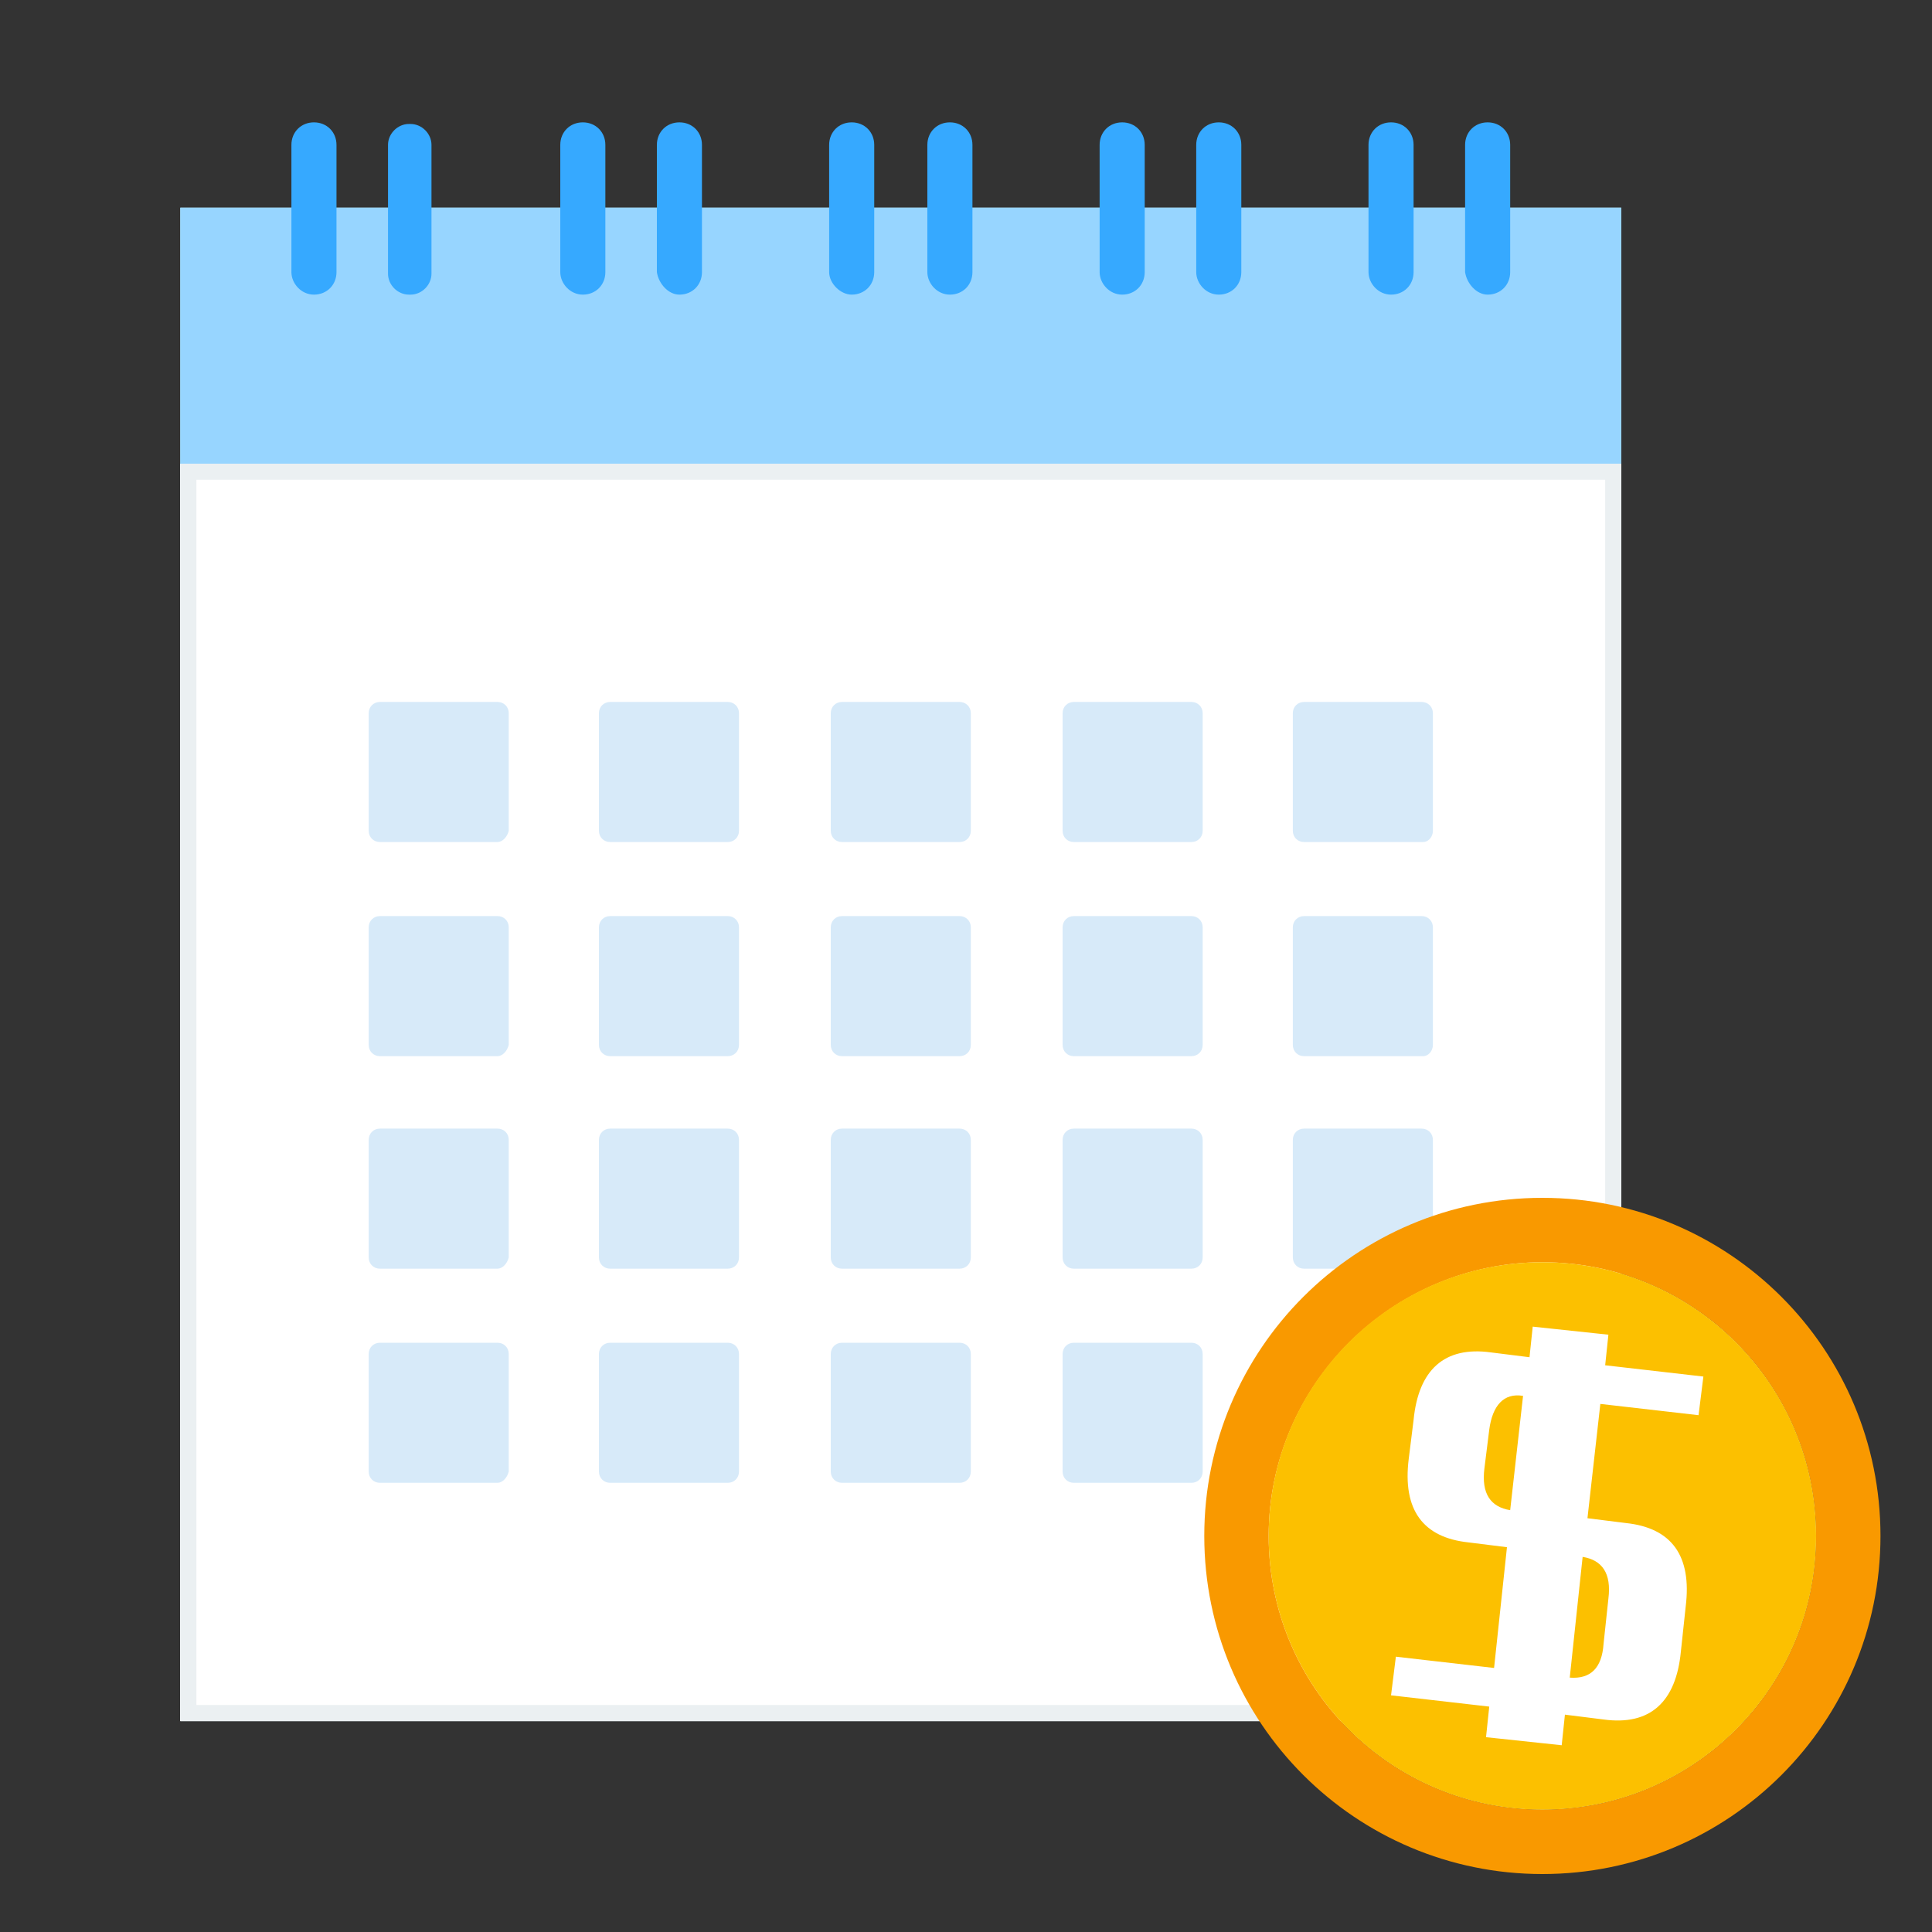 <?xml version="1.0" encoding="utf-8"?>
<!-- Generator: Adobe Illustrator 26.3.1, SVG Export Plug-In . SVG Version: 6.00 Build 0)  -->
<svg version="1.1" id="圖層_1" xmlns="http://www.w3.org/2000/svg" xmlns:xlink="http://www.w3.org/1999/xlink" x="0px" y="0px"
	 viewBox="0 0 120 120" style="enable-background:new 0 0 120 120;" xml:space="preserve">
<rect x="0" y="0" width="120" height="120" fill="#333333" stroke="none"/>
<style type="text/css">
	.st0{fill:#BDF1FF;}
	.st1{fill:#FFFFFF;}
	.st2{fill:#97D5FF;}
	.st3{fill:#EBF0F2;}
	.st4{fill:#D7EAF9;}
	.st5{fill:#36A9FF;}
	.st6{fill:#F99900;}
	.st7{fill:#FCC000;}
</style>
<g>
	<g>
		<g>
			<g>
				<g>
					<rect x="11.2" y="12.9" class="st0" width="89.5" height="94"/>
				</g>
				<g>
					<rect x="11.2" y="28.8" class="st1" width="89.5" height="78.1"/>
				</g>
				<g>
					<rect x="11.2" y="12.9" class="st2" width="89.5" height="16"/>
				</g>
				<g>
					<g>
						<rect x="11.2" y="28.8" class="st1" width="89.5" height="78.1"/>
						<path class="st3" d="M99.7,29.8v76.1H12.2V29.8H99.7 M100.7,28.8H11.2v78.1h89.5V28.8L100.7,28.8z"/>
					</g>
				</g>
			</g>
		</g>
		<g>
			<g>
				<g>
					<path class="st4" d="M30.9,52.3h-7.3c-0.4,0-0.7-0.3-0.7-0.7v-7.3c0-0.4,0.3-0.7,0.7-0.7h7.3c0.4,0,0.7,0.3,0.7,0.7v7.3
						C31.5,52,31.2,52.3,30.9,52.3z"/>
				</g>
				<g>
					<path class="st4" d="M45.2,52.3h-7.3c-0.4,0-0.7-0.3-0.7-0.7v-7.3c0-0.4,0.3-0.7,0.7-0.7h7.3c0.4,0,0.7,0.3,0.7,0.7v7.3
						C45.9,52,45.6,52.3,45.2,52.3z"/>
				</g>
				<g>
					<path class="st4" d="M59.6,52.3h-7.3c-0.4,0-0.7-0.3-0.7-0.7v-7.3c0-0.4,0.3-0.7,0.7-0.7h7.3c0.4,0,0.7,0.3,0.7,0.7v7.3
						C60.3,52,60,52.3,59.6,52.3z"/>
				</g>
				<g>
					<path class="st4" d="M74,52.3h-7.3c-0.4,0-0.7-0.3-0.7-0.7v-7.3c0-0.4,0.3-0.7,0.7-0.7H74c0.4,0,0.7,0.3,0.7,0.7v7.3
						C74.7,52,74.4,52.3,74,52.3z"/>
				</g>
				<g>
					<path class="st4" d="M88.4,52.3H81c-0.4,0-0.7-0.3-0.7-0.7v-7.3c0-0.4,0.3-0.7,0.7-0.7h7.3c0.4,0,0.7,0.3,0.7,0.7v7.3
						C89,52,88.7,52.3,88.4,52.3z"/>
				</g>
			</g>
			<g>
				<g>
					<path class="st4" d="M30.9,65.6h-7.3c-0.4,0-0.7-0.3-0.7-0.7v-7.3c0-0.4,0.3-0.7,0.7-0.7h7.3c0.4,0,0.7,0.3,0.7,0.7v7.3
						C31.5,65.3,31.2,65.6,30.9,65.6z"/>
				</g>
				<g>
					<path class="st4" d="M45.2,65.6h-7.3c-0.4,0-0.7-0.3-0.7-0.7v-7.3c0-0.4,0.3-0.7,0.7-0.7h7.3c0.4,0,0.7,0.3,0.7,0.7v7.3
						C45.9,65.3,45.6,65.6,45.2,65.6z"/>
				</g>
				<g>
					<path class="st4" d="M59.6,65.6h-7.3c-0.4,0-0.7-0.3-0.7-0.7v-7.3c0-0.4,0.3-0.7,0.7-0.7h7.3c0.4,0,0.7,0.3,0.7,0.7v7.3
						C60.3,65.3,60,65.6,59.6,65.6z"/>
				</g>
				<g>
					<path class="st4" d="M74,65.6h-7.3c-0.4,0-0.7-0.3-0.7-0.7v-7.3c0-0.4,0.3-0.7,0.7-0.7H74c0.4,0,0.7,0.3,0.7,0.7v7.3
						C74.7,65.3,74.4,65.6,74,65.6z"/>
				</g>
				<g>
					<path class="st4" d="M88.4,65.6H81c-0.4,0-0.7-0.3-0.7-0.7v-7.3c0-0.4,0.3-0.7,0.7-0.7h7.3c0.4,0,0.7,0.3,0.7,0.7v7.3
						C89,65.3,88.7,65.6,88.4,65.6z"/>
				</g>
			</g>
			<g>
				<g>
					<path class="st4" d="M30.9,78.8h-7.3c-0.4,0-0.7-0.3-0.7-0.7v-7.3c0-0.4,0.3-0.7,0.7-0.7h7.3c0.4,0,0.7,0.3,0.7,0.7v7.3
						C31.5,78.5,31.2,78.8,30.9,78.8z"/>
				</g>
				<g>
					<path class="st4" d="M45.2,78.8h-7.3c-0.4,0-0.7-0.3-0.7-0.7v-7.3c0-0.4,0.3-0.7,0.7-0.7h7.3c0.4,0,0.7,0.3,0.7,0.7v7.3
						C45.9,78.5,45.6,78.8,45.2,78.8z"/>
				</g>
				<g>
					<path class="st4" d="M59.6,78.8h-7.3c-0.4,0-0.7-0.3-0.7-0.7v-7.3c0-0.4,0.3-0.7,0.7-0.7h7.3c0.4,0,0.7,0.3,0.7,0.7v7.3
						C60.3,78.5,60,78.8,59.6,78.8z"/>
				</g>
				<g>
					<path class="st4" d="M74,78.8h-7.3c-0.4,0-0.7-0.3-0.7-0.7v-7.3c0-0.4,0.3-0.7,0.7-0.7H74c0.4,0,0.7,0.3,0.7,0.7v7.3
						C74.7,78.5,74.4,78.8,74,78.8z"/>
				</g>
				<g>
					<path class="st4" d="M88.4,78.8H81c-0.4,0-0.7-0.3-0.7-0.7v-7.3c0-0.4,0.3-0.7,0.7-0.7h7.3c0.4,0,0.7,0.3,0.7,0.7v7.3
						C89,78.5,88.7,78.8,88.4,78.8z"/>
				</g>
			</g>
			<g>
				<g>
					<path class="st4" d="M30.9,92.1h-7.3c-0.4,0-0.7-0.3-0.7-0.7v-7.3c0-0.4,0.3-0.7,0.7-0.7h7.3c0.4,0,0.7,0.3,0.7,0.7v7.3
						C31.5,91.8,31.2,92.1,30.9,92.1z"/>
				</g>
				<g>
					<path class="st4" d="M45.2,92.1h-7.3c-0.4,0-0.7-0.3-0.7-0.7v-7.3c0-0.4,0.3-0.7,0.7-0.7h7.3c0.4,0,0.7,0.3,0.7,0.7v7.3
						C45.9,91.8,45.6,92.1,45.2,92.1z"/>
				</g>
				<g>
					<path class="st4" d="M59.6,92.1h-7.3c-0.4,0-0.7-0.3-0.7-0.7v-7.3c0-0.4,0.3-0.7,0.7-0.7h7.3c0.4,0,0.7,0.3,0.7,0.7v7.3
						C60.3,91.8,60,92.1,59.6,92.1z"/>
				</g>
				<g>
					<path class="st4" d="M74,92.1h-7.3c-0.4,0-0.7-0.3-0.7-0.7v-7.3c0-0.4,0.3-0.7,0.7-0.7H74c0.4,0,0.7,0.3,0.7,0.7v7.3
						C74.7,91.8,74.4,92.1,74,92.1z"/>
				</g>
			</g>
		</g>
		<g>
			<g>
				<g>
					<path class="st5" d="M75.7,18.3L75.7,18.3c0.8,0,1.4-0.6,1.4-1.4V9c0-0.8-0.6-1.4-1.4-1.4l0,0c-0.8,0-1.4,0.6-1.4,1.4v7.9
						C74.3,17.6,74.9,18.3,75.7,18.3z"/>
				</g>
				<g>
					<path class="st5" d="M69.7,18.3L69.7,18.3c0.8,0,1.4-0.6,1.4-1.4V9c0-0.8-0.6-1.4-1.4-1.4l0,0c-0.8,0-1.4,0.6-1.4,1.4v7.9
						C68.3,17.6,68.9,18.3,69.7,18.3z"/>
				</g>
			</g>
			<g>
				<g>
					<path class="st5" d="M59,18.3L59,18.3c0.8,0,1.4-0.6,1.4-1.4V9c0-0.8-0.6-1.4-1.4-1.4l0,0c-0.8,0-1.4,0.6-1.4,1.4v7.9
						C57.6,17.6,58.2,18.3,59,18.3z"/>
				</g>
				<g>
					<path class="st5" d="M52.9,18.3L52.9,18.3c0.8,0,1.4-0.6,1.4-1.4V9c0-0.8-0.6-1.4-1.4-1.4l0,0c-0.8,0-1.4,0.6-1.4,1.4v7.9
						C51.5,17.6,52.2,18.3,52.9,18.3z"/>
				</g>
			</g>
			<g>
				<g>
					<path class="st5" d="M92.4,18.3L92.4,18.3c0.8,0,1.4-0.6,1.4-1.4V9c0-0.8-0.6-1.4-1.4-1.4l0,0c-0.8,0-1.4,0.6-1.4,1.4v7.9
						C91.1,17.6,91.7,18.3,92.4,18.3z"/>
				</g>
				<g>
					<path class="st5" d="M86.4,18.3L86.4,18.3c0.8,0,1.4-0.6,1.4-1.4V9c0-0.8-0.6-1.4-1.4-1.4l0,0C85.6,7.6,85,8.2,85,9v7.9
						C85,17.6,85.6,18.3,86.4,18.3z"/>
				</g>
			</g>
			<g>
				<g>
					<path class="st5" d="M42.2,18.3L42.2,18.3c0.8,0,1.4-0.6,1.4-1.4V9c0-0.8-0.6-1.4-1.4-1.4l0,0c-0.8,0-1.4,0.6-1.4,1.4v7.9
						C40.9,17.6,41.5,18.3,42.2,18.3z"/>
				</g>
				<g>
					<path class="st5" d="M36.2,18.3L36.2,18.3c0.8,0,1.4-0.6,1.4-1.4V9c0-0.8-0.6-1.4-1.4-1.4l0,0c-0.8,0-1.4,0.6-1.4,1.4v7.9
						C34.8,17.6,35.4,18.3,36.2,18.3z"/>
				</g>
			</g>
			<g>
				<g>
					<path class="st5" d="M25.4,18.3h0.1c0.7,0,1.3-0.6,1.3-1.3v-8c0-0.7-0.6-1.3-1.3-1.3h-0.1c-0.7,0-1.3,0.6-1.3,1.3v8
						C24.1,17.7,24.7,18.3,25.4,18.3z"/>
				</g>
				<g>
					<path class="st5" d="M19.5,18.3L19.5,18.3c0.8,0,1.4-0.6,1.4-1.4V9c0-0.8-0.6-1.4-1.4-1.4l0,0c-0.8,0-1.4,0.6-1.4,1.4v7.9
						C18.1,17.6,18.7,18.3,19.5,18.3z"/>
				</g>
			</g>
		</g>
	</g>
	<g>
		<g>
			<path class="st1" d="M95.8,78.4c-9.4,0-17,7.6-17,17s7.6,17,17,17s17-7.6,17-17S105.2,78.4,95.8,78.4z"/>
			<path class="st6" d="M95.8,78.4c9.4,0,17,7.6,17,17s-7.6,17-17,17s-17-7.6-17-17S86.5,78.4,95.8,78.4 M95.8,74.4
				c-11.6,0-21,9.4-21,21s9.4,21,21,21s21-9.4,21-21S107.4,74.4,95.8,74.4L95.8,74.4z"/>
		</g>
	</g>
	<g>
		<path class="st7" d="M92.5,88.8l-0.3,2.4c-0.2,1.6,0.4,2.4,1.6,2.6l0.8-7.1C93.4,86.5,92.7,87.3,92.5,88.8z"/>
		<path class="st7" d="M97.5,104.2c1.3,0.1,2-0.6,2.1-2.1l0.3-2.8c0.2-1.6-0.4-2.4-1.6-2.6L97.5,104.2z"/>
		<path class="st7" d="M95.8,78.4c-9.4,0-17,7.6-17,17s7.6,17,17,17s17-7.6,17-17S105.2,78.4,95.8,78.4z M105.5,87.9l-6.1-0.7
			l-0.8,7.1l2.4,0.3c2.8,0.3,4.1,2,3.7,5.2l-0.3,2.8c-0.3,3.1-1.9,4.6-4.8,4.2l-2.4-0.3l-0.2,1.9l-4.7-0.5l0.2-1.9l-6.1-0.7l0.3-2.4
			l6.1,0.7l0.8-7.5l-2.4-0.3c-2.8-0.3-4.1-2-3.7-5.2l0.3-2.4c0.3-3.1,1.9-4.6,4.8-4.2l2.4,0.3l0.2-1.9l4.7,0.5l-0.2,1.9l6.1,0.7
			L105.5,87.9z"/>
	</g>
</g>
</svg>
